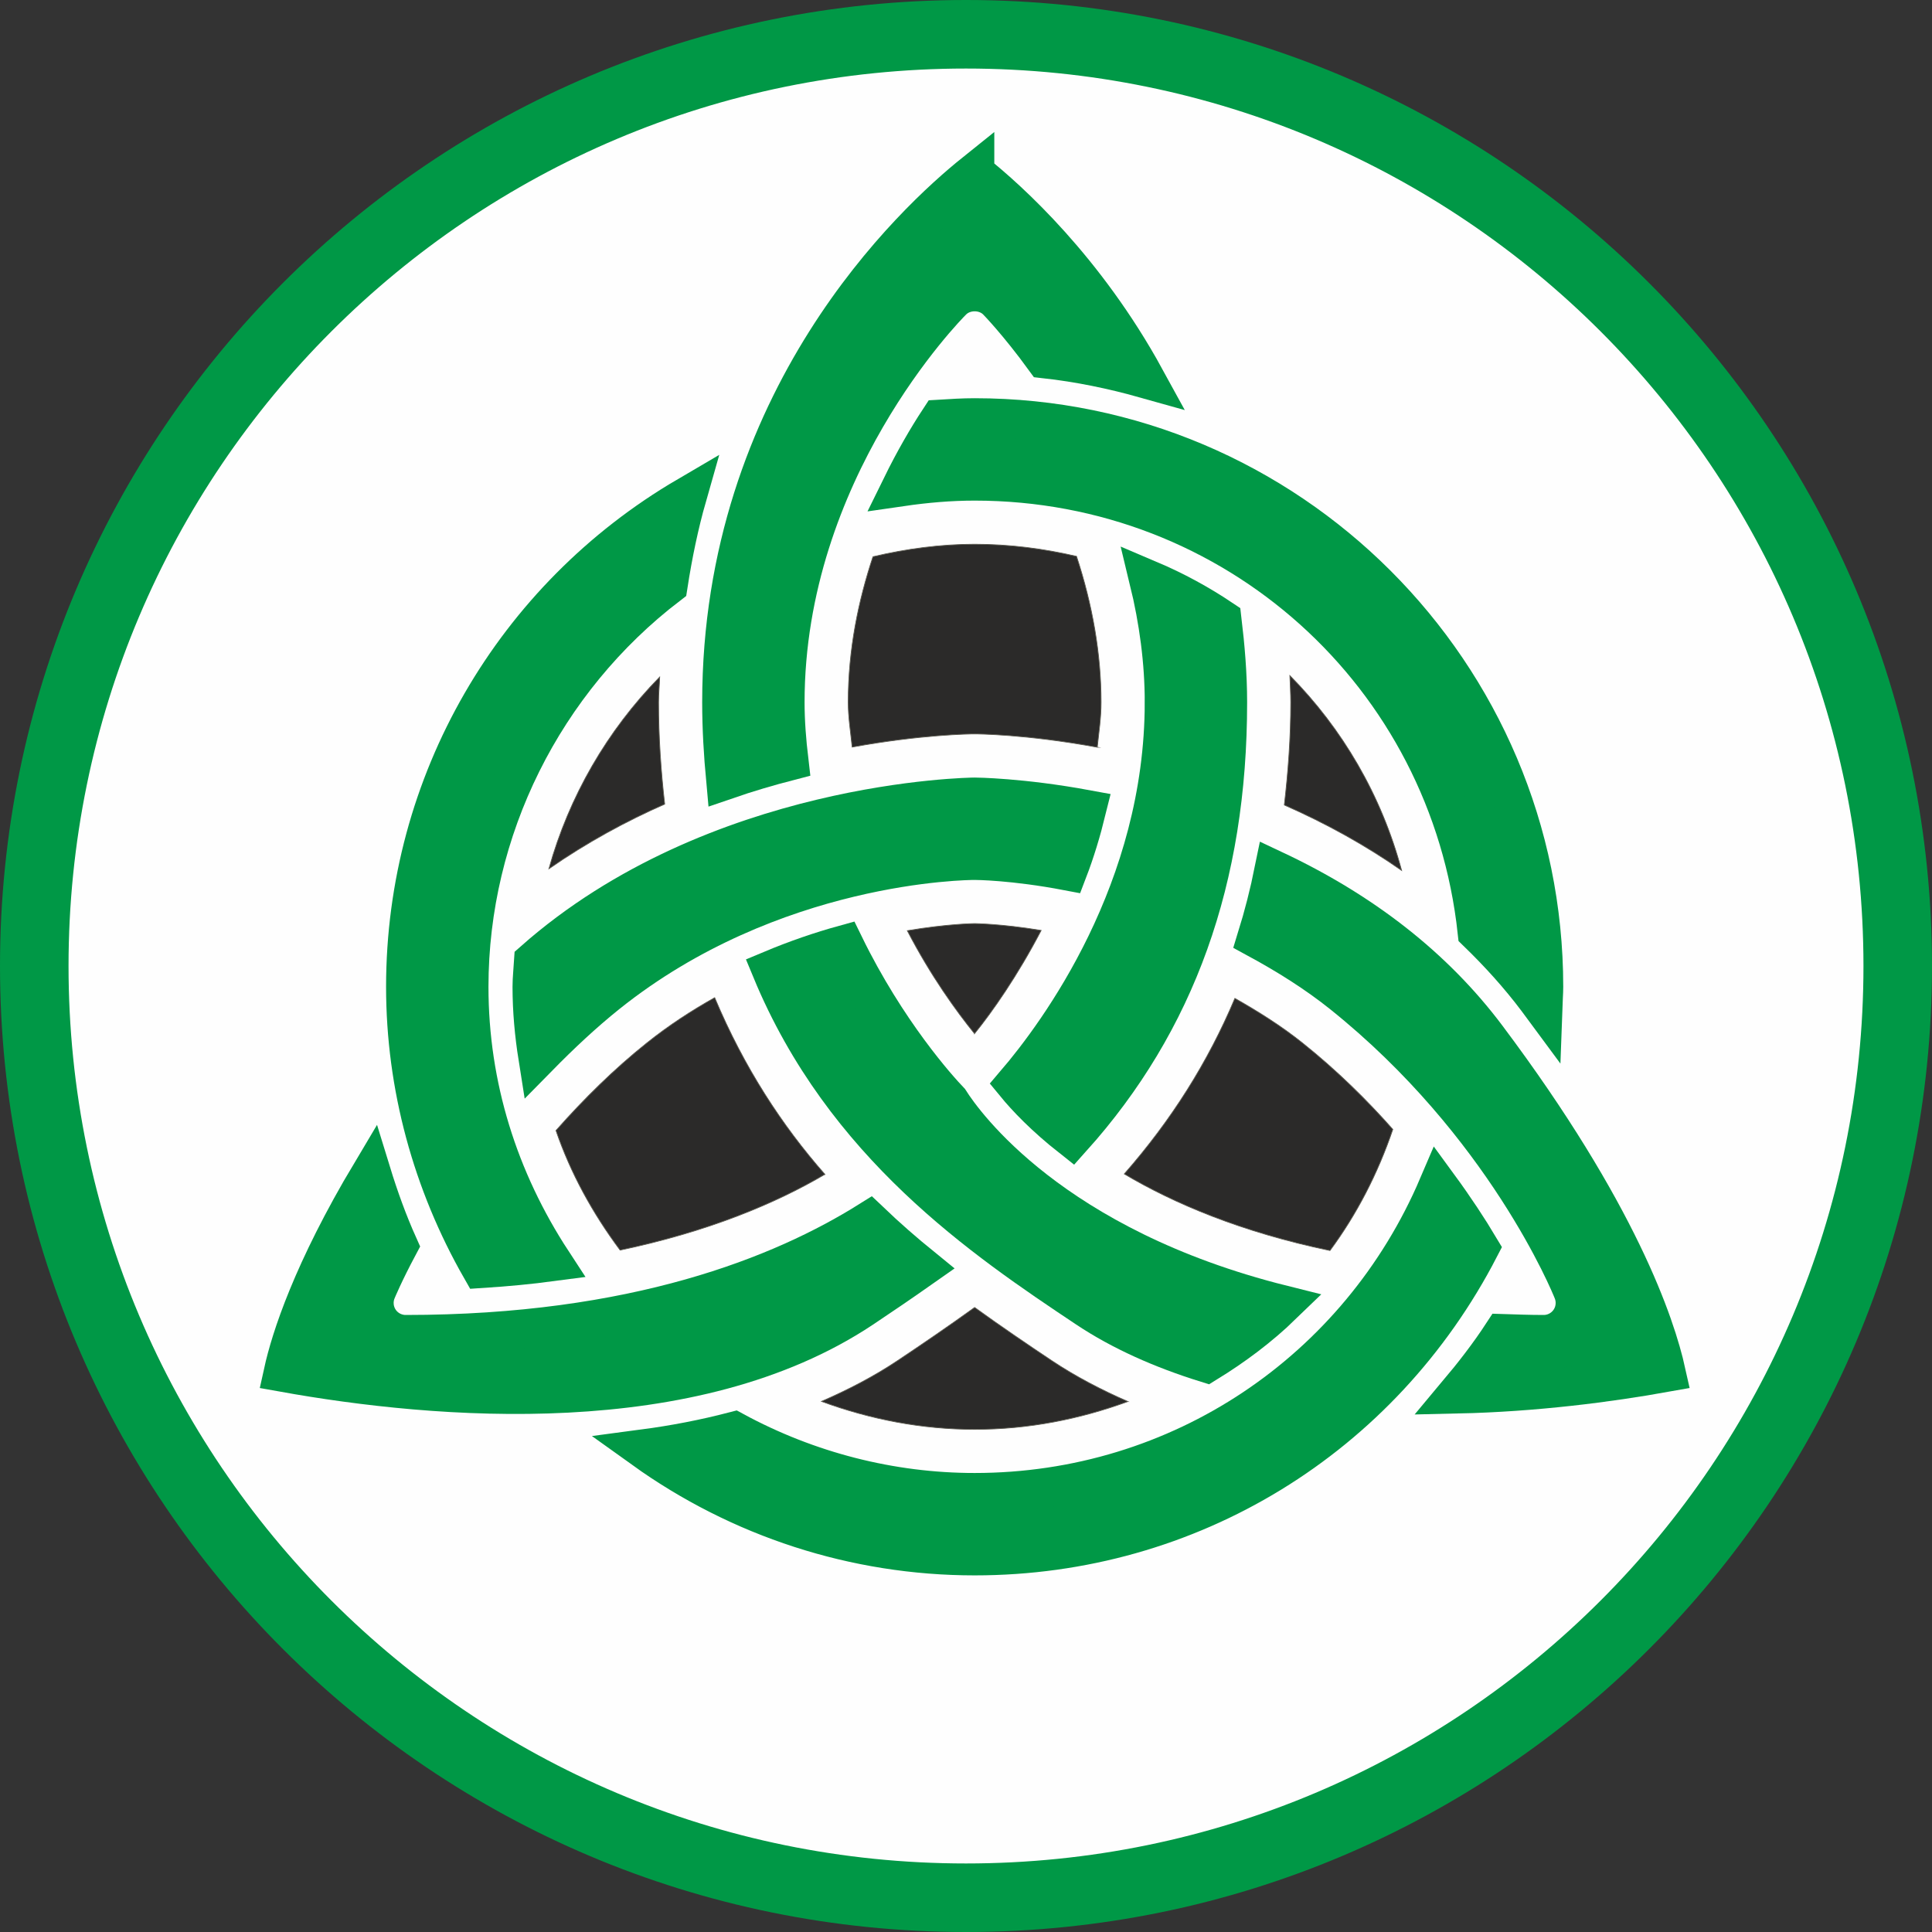 <?xml version="1.0" encoding="UTF-8"?>
<!DOCTYPE svg PUBLIC "-//W3C//DTD SVG 1.1//EN" "http://www.w3.org/Graphics/SVG/1.1/DTD/svg11.dtd">
<!-- Creator: CorelDRAW 2017 -->
<svg xmlns="http://www.w3.org/2000/svg" xml:space="preserve" width="19.732cm" height="19.732cm" version="1.1" style="shape-rendering:geometricPrecision; text-rendering:geometricPrecision; image-rendering:optimizeQuality; fill-rule:evenodd; clip-rule:evenodd"
viewBox="0 0 19757.37 19757.37"
 xmlns:xlink="http://www.w3.org/1999/xlink">
 <rect x="0" y="0" width="19757.37" height="19757.37" fill="#333333" stroke="none"/>
 <defs>
  <style type="text/css">
   <![CDATA[
    .str2 {stroke:#009846;stroke-width:400.51;stroke-miterlimit:22.926}
    .str0 {stroke:#009846;stroke-width:700.9;stroke-miterlimit:22.926}
    .str1 {stroke:#5B5A50;stroke-width:7.63;stroke-miterlimit:22.926}
    .fil0 {fill:#FEFEFE}
    .fil1 {fill:#2B2A29}
    .fil2 {fill:#009846}
   ]]>
  </style>
 </defs>
 <g id="Capa_x0020_1">
  <path class="fil0 str0" d="M9878.69 350.45c5262.3,0 9528.24,4265.94 9528.24,9528.24 0,5262.3 -4265.94,9528.24 -9528.24,9528.24 -5262.3,0 -9528.24,-4265.94 -9528.24,-9528.24 0,-5262.3 4265.94,-9528.24 9528.24,-9528.24z"/>
  <path class="fil1 str1" d="M6797.32 8223.27c-395.32,174.34 -795.44,391.13 -1183.79,660.95 205.38,-736.26 594.52,-1411.54 1132.73,-1960.83 -2.85,87.01 -11.67,169.65 -11.67,258.66 0,356.89 24.15,703.95 62.74,1041.22z"/>
  <path class="fil1 str1" d="M11497.51 12005.19c479.32,-546.32 856.3,-1142.86 1130.96,-1795.48 244.69,138.44 480.29,287.51 692.62,457.5 355.73,284.42 660.15,586.15 922.21,882.27 -154.01,453.05 -369.85,869.63 -642.6,1239.03 -904.82,-188.84 -1595.46,-481.72 -2103.18,-783.32z"/>
  <path class="fil1 str1" d="M9966.11 10570.17c-182.35,-224.66 -445.41,-586.64 -687.37,-1052.77 412.44,-69.29 681.37,-72.5 687.85,-72.5 3.39,0 271.33,2.48 680.55,69.86 -242.35,464.62 -499.98,831.75 -681.03,1055.41z"/>
  <path class="fil1 str1" d="M11221.02 7641.45c-728.16,-134.01 -1229.72,-136.13 -1253.78,-136.13 -48.73,0 -546.03,5.79 -1252.52,134.43 -15.64,-152.93 -40.52,-305.75 -40.52,-457.72 0,-540.13 104.37,-1039.03 253.2,-1488.77 339.94,-79.92 687.85,-127.53 1039.83,-127.53 359.07,0 706.61,45.68 1041.67,123.62 163.9,499.02 251.36,1000.31 251.36,1492.69 0,158.78 -23.27,307.43 -39.24,459.42z"/>
  <path class="fil1 str1" d="M8435.27 12009.07c-493.65,291.54 -1182.23,583.3 -2093.75,775.01 -281.66,-378.33 -506.18,-786.87 -655.73,-1223.11 289.08,-326.58 597.51,-630.19 927.57,-893.72 226.72,-181.42 460.87,-333.01 695.22,-464.56 300.45,715.12 690.1,1310.12 1126.69,1806.39z"/>
  <path class="fil1 str1" d="M11533.29 14332.59c-491.29,179.83 -1016.85,284.51 -1566.09,284.51 -536.87,0 -1066.4,-101.86 -1565.84,-285.79 269.27,-117.28 530.51,-251.75 775.37,-415.04 248.36,-165.74 516.87,-348.62 790.14,-545.55 274.3,197.81 543.11,380.38 790.84,545.55 237.62,158.31 498.87,295.21 775.58,416.31z"/>
  <path class="fil1 str1" d="M13190.55 6908.93c536.63,543.51 936.39,1223.36 1142.72,1992.23 -365.07,-254.97 -765.44,-477.8 -1199.15,-668.82 39.07,-339.24 65.74,-686.19 65.74,-1050.29 -0.01,-91.4 -6.17,-182.05 -9.31,-273.12z"/>
  <g id="_596395891088">
   <path class="fil2 str2" d="M14904.05 14254.85c164.59,-196.35 322.42,-398.98 464.52,-616.61 137.44,4.34 273.9,9.4 417.37,9.4 107.34,0 207.72,-53.35 267.69,-142.08 59.97,-88.69 71.97,-201.72 32.21,-301.18 -27.15,-69.46 -697.04,-1711.02 -2360.71,-3042.27 -266.94,-213.46 -563.57,-398.76 -873.55,-566.91 70.13,-226.41 129.74,-459.04 178.18,-698.18 896.66,421.83 1633.22,990.31 2174.06,1711.47 1347.33,1796.26 1727.44,2944.11 1834.15,3425.51 -587.42,105.32 -1337.83,203.21 -2133.93,220.84z"/>
   <path class="fil2 str2" d="M9967.24 15910.17c-1225.18,0 -2402.84,-386.94 -3386.42,-1092.59 312.61,-41.43 622.7,-100.86 927.43,-180.36 752.04,407.4 1598.6,626.39 2459,626.39 2099.51,0 3932.86,-1244.6 4741.03,-3137.09 168.29,229.99 310.52,446.65 421.92,633.7 -1005.1,1943.72 -2965.95,3149.95 -5162.95,3149.95z"/>
   <path class="fil2 str2" d="M2897.1 14034.05c75.79,-344.55 296,-1030.41 899.54,-2041.23 78.09,254.05 168.07,503.95 277.08,746.81 -147.05,275.75 -221.96,456.25 -225.18,464.8 -39.79,99.43 -27.79,212.44 32.21,301.18 59.98,88.7 160.39,142.07 267.7,142.07 2345.95,0 3846.1,-601.66 4741.71,-1162.33 178.08,170.09 358.43,327.07 539.93,474.45 -210.87,148.14 -417.97,289.39 -612,418.63 -1734.35,1156.28 -4340.66,939.41 -5920.99,655.63z"/>
   <path class="fil2 str2" d="M7025.92 5076.75c-81.55,286.06 -144.96,590.49 -194.11,907.78 -1275.1,975.53 -2036.81,2499.86 -2036.81,4106.85 0,1016.31 303.33,1973.31 850.75,2810.64 -229.66,30.43 -471.47,53.71 -725.74,69.89 -500.33,-875.78 -771.53,-1865.91 -771.53,-2880.52 0,-2087.32 1110.5,-3979.17 2877.43,-5014.63z"/>
   <path class="fil2 str2" d="M9966.6 8151.85c5.49,0 473.14,2.96 1145.6,126.91 -54.31,220.6 -117.58,429.47 -193.63,627.58 -556.32,-105.96 -933.36,-107.99 -951.33,-107.99 -83.98,0 -2072.17,15.46 -3757.95,1363.77 -247.08,197.81 -481.29,418.38 -708.13,649.19 -37.34,-235.9 -59.62,-475.84 -59.62,-719.89 0,-88.4 10.57,-175.34 15.78,-263.12 1863,-1647.77 4483.2,-1676.46 4509.27,-1676.46z"/>
   <path class="fil2 str2" d="M9967.84 1767.37c348.01,276.78 1130.33,983.92 1743.78,2104.57 -333.34,-93.68 -675.85,-164.74 -1028.53,-203.81 -266.78,-366.64 -477.68,-584.15 -487.35,-593.81 -121.23,-121.23 -335.88,-121.23 -457.1,0 -70.09,69.76 -1711.01,1738.17 -1711.01,4107.73 0,199.51 16.24,400.28 39.85,600.6 -207.48,53.74 -423.19,116.81 -646.1,193.6 -23.88,-258.99 -40.27,-522.78 -40.27,-794.2 -0.01,-3099.73 1974.31,-4923.46 2586.73,-5414.69z"/>
   <path class="fil2 str2" d="M11906.81 7182.05c0,-414.98 -56.03,-834.11 -157.77,-1252.48 262.85,111.55 512.33,247.18 746.78,404.4 33.3,278.64 57.51,561.76 57.51,848.07 0,1808.39 -526.29,3266.57 -1592.4,4454.89 -279.18,-219.87 -465.75,-417.76 -577.39,-553.72 445.99,-521.68 1523.27,-1980.91 1523.27,-3901.16z"/>
   <path class="fil2 str2" d="M11116.32 13378.35c-1060.69,-707.1 -2487.48,-1673.5 -3226.59,-3459.56 258.14,-108.16 508.53,-193.06 741.04,-257.3 436.83,895.3 961.04,1475.02 1079.17,1598.39 150.58,237.05 1044.5,1493.84 3403.78,2083.29 -235.36,228.11 -497.66,423.49 -776.59,594.87 -454.2,-141.42 -868.36,-325.02 -1220.81,-559.71z"/>
   <path class="fil2 str2" d="M15785.98 10091.42c0,68.62 -6.51,137.14 -8.9,205.78 -19.3,-26.01 -35.79,-50.13 -55.49,-76.38 -185.02,-246.64 -392.55,-474.99 -614.91,-690.76 -284.23,-2633.65 -2478.15,-4610.91 -5139.44,-4610.91 -251.59,0 -501.32,21.91 -748.65,57.82 127.49,-259.9 261.75,-492.84 391.01,-689.49 118.59,-7.21 237.2,-14.85 357.64,-14.85 3208.64,0.03 5818.74,2610.44 5818.74,5818.78z"/>
  </g>
 </g>
</svg>
